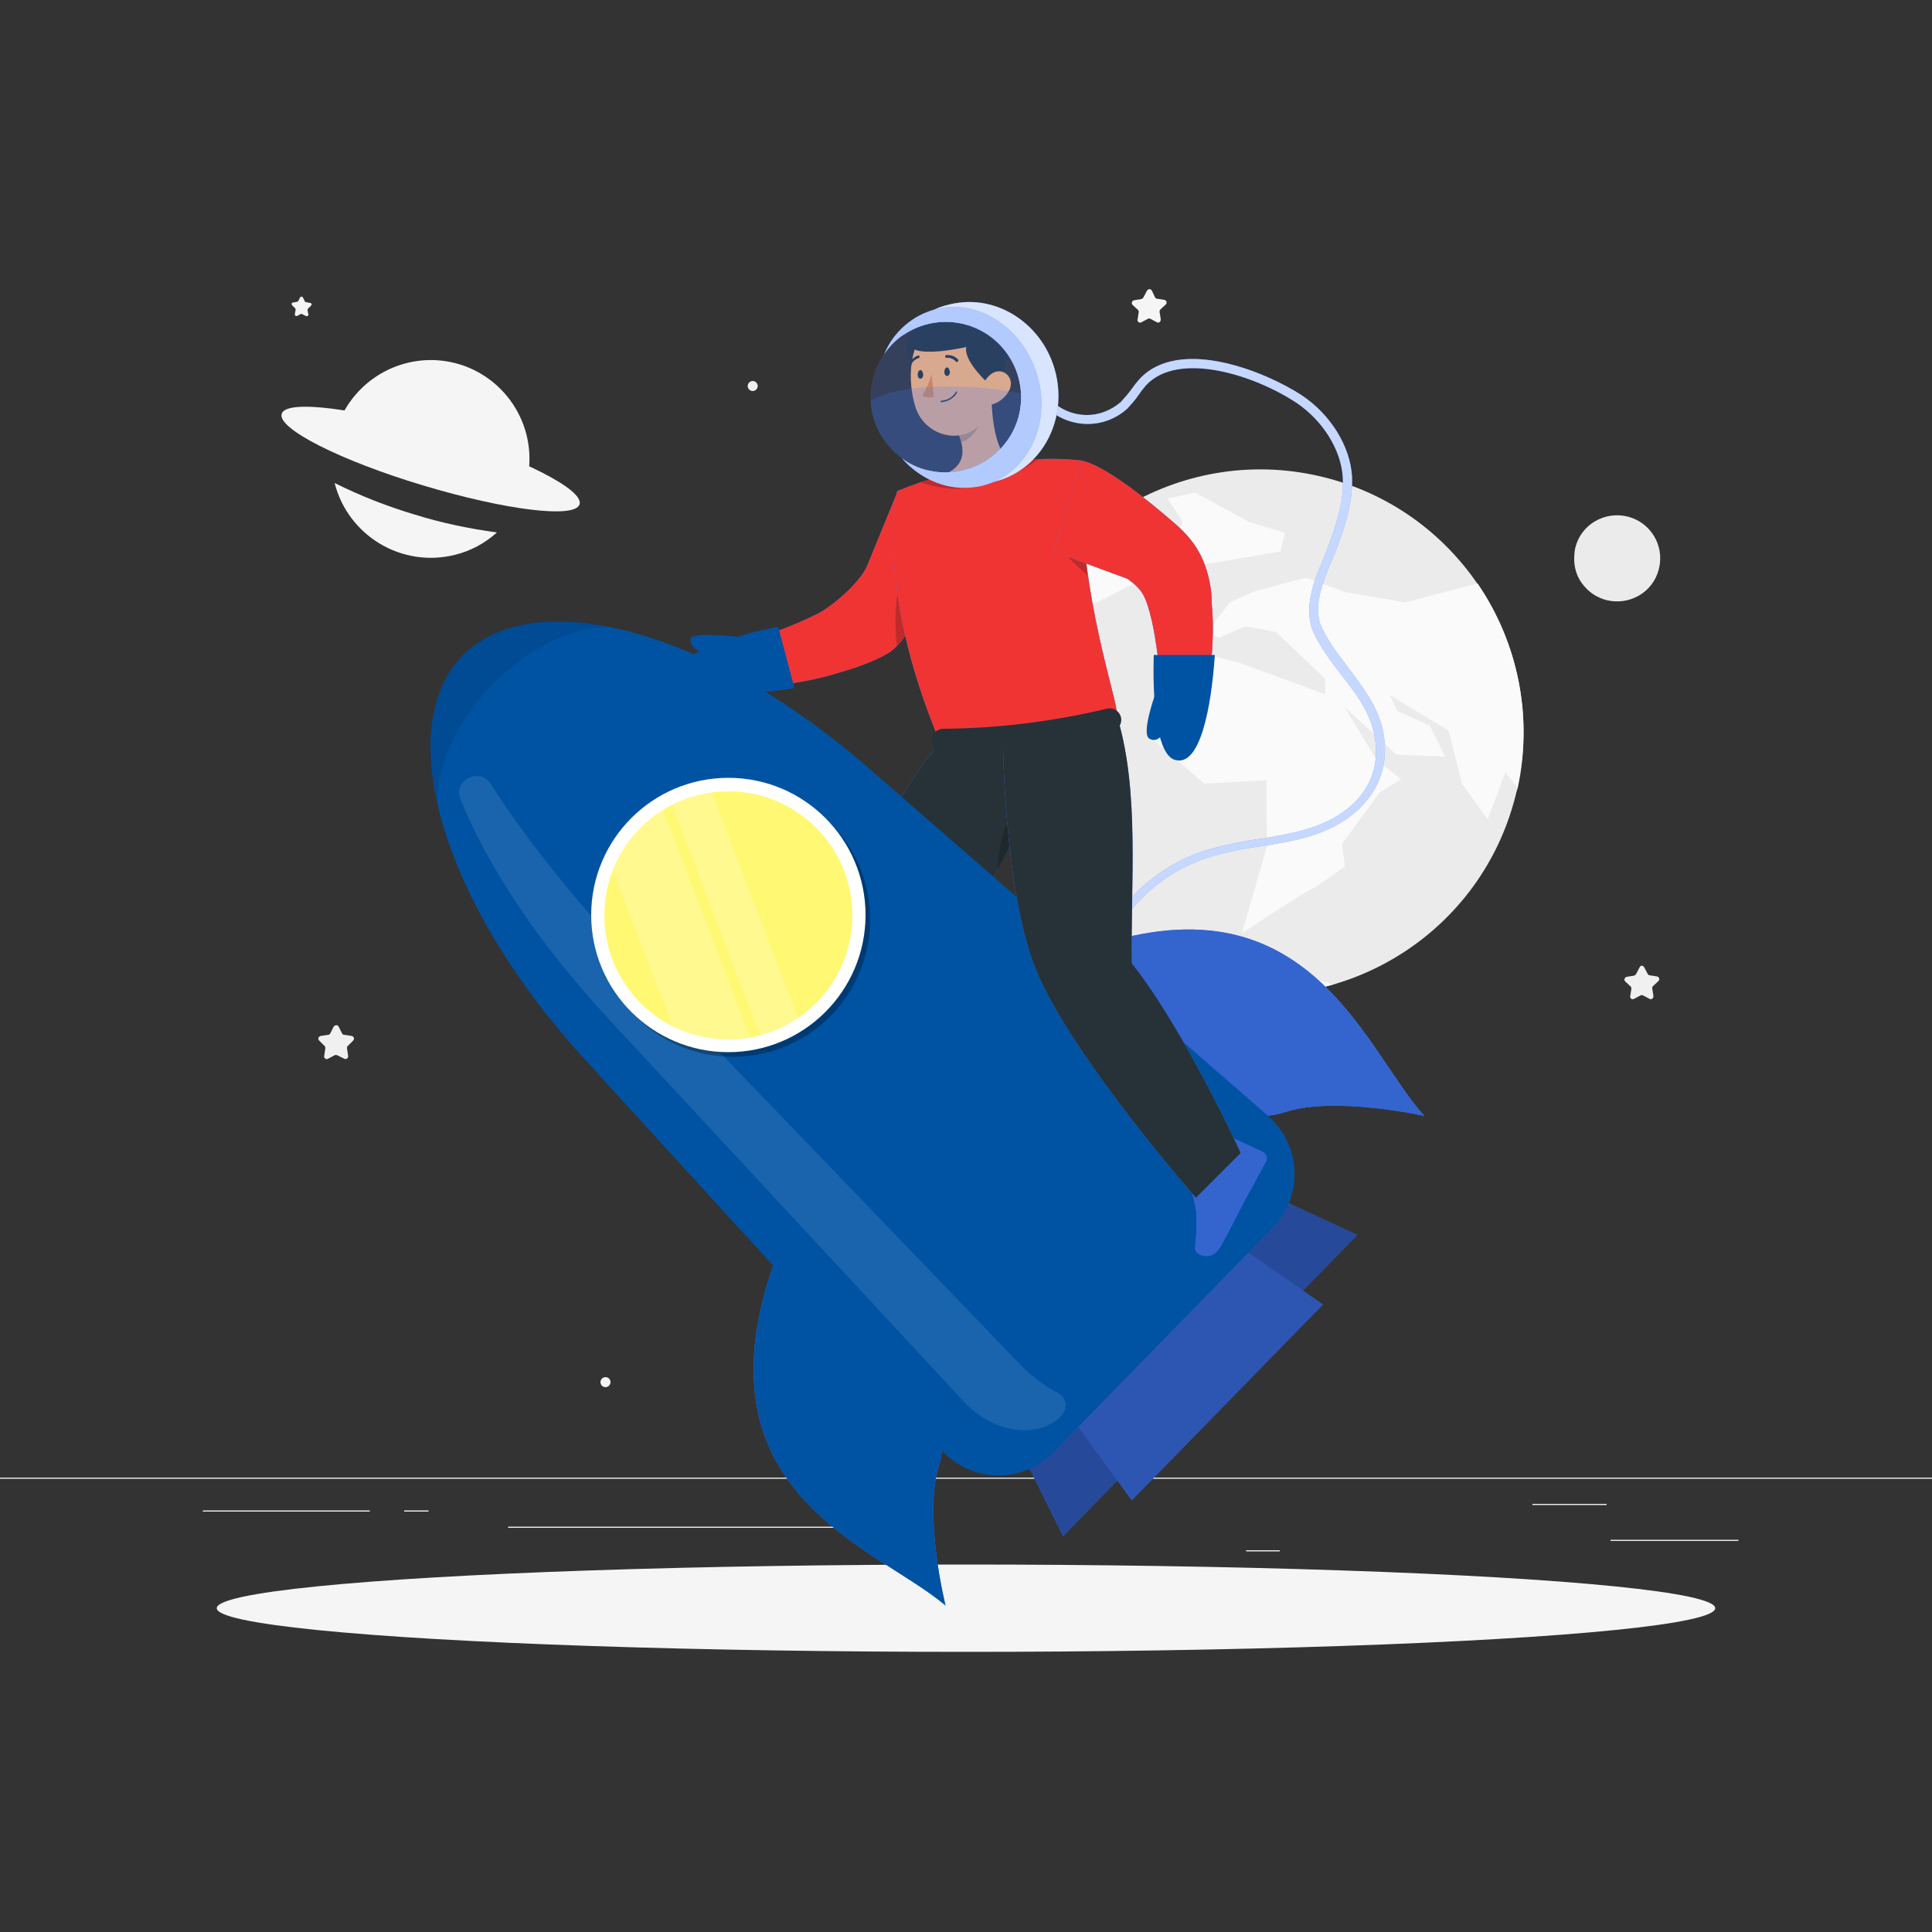 <?xml version="1.0" encoding="utf-8"?>
<!-- Generator: Adobe Illustrator 22.0.0, SVG Export Plug-In . SVG Version: 6.00 Build 0)  -->
<svg version="1.1" id="Layer_1" xmlns="http://www.w3.org/2000/svg" xmlns:xlink="http://www.w3.org/1999/xlink" x="0px" y="0px"
	 viewBox="0 0 500 500" style="enable-background:new 0 0 500 500;" xml:space="preserve">
<rect x="0" y="0" width="500" height="500" fill="#333333" stroke="none"/>
<style type="text/css">
	.st0{fill:#EBEBEB;}
	.st1{fill:#F5F5F5;}
	.st2{fill:#F0F0F0;}
	.st3{fill:#FAFAFA;}
	.st4{fill:#407BFF;}
	.st5{fill:#F03434;}
	.st6{fill:#0053A3;}
	.st7{opacity:0.7;fill:#FFFFFF;enable-background:new    ;}
	.st8{opacity:0.2;enable-background:new    ;}
	.st9{fill:#263238;}
	.st10{opacity:0.8;fill:#FFFFFF;enable-background:new    ;}
	.st11{opacity:0.4;enable-background:new    ;}
	.st12{opacity:0.3;enable-background:new    ;}
	.st13{fill:#3464CE;}
	.st14{opacity:0.1;fill:#FFFFFF;enable-background:new    ;}
	.st15{opacity:0.1;enable-background:new    ;}
	.st16{fill:#FFFFFF;}
	.st17{opacity:0.55;fill:#FFF100;}
	.st18{opacity:0.2;}
	.st19{fill:#FFB573;}
	.st20{fill:#ED893E;}
	.st21{opacity:0.6;fill:#FFFFFF;enable-background:new    ;}
	.st22{opacity:0.2;fill:#407BFF;enable-background:new    ;}
	.st23{fill:#6695FF;}
	.st24{fill:#FFF100;}
	.st25{fill:#FFC3BD;}
</style>
<g id="freepik--background-complete--inject-2">
	<rect y="382.4" class="st0" width="500" height="0.3"/>
	<rect x="416.8" y="398.5" class="st0" width="33.1" height="0.3"/>
	<rect x="322.5" y="401.2" class="st0" width="8.7" height="0.3"/>
	<rect x="396.6" y="389.2" class="st0" width="19.2" height="0.3"/>
	<rect x="52.5" y="390.9" class="st0" width="43.2" height="0.3"/>
	<rect x="104.6" y="390.9" class="st0" width="6.3" height="0.3"/>
	<rect x="131.5" y="395.1" class="st0" width="93.7" height="0.3"/>
	<path class="st1" d="M296.8,75.3l-0.9,1.7c-0.1,0.2-0.3,0.3-0.5,0.4l-1.9,0.3c-0.4,0.1-0.6,0.4-0.6,0.8c0,0.1,0.1,0.3,0.2,0.4
		l1.4,1.3c0.2,0.2,0.2,0.4,0.2,0.6l-0.3,1.9c-0.1,0.4,0.2,0.7,0.5,0.8c0.2,0,0.3,0,0.5-0.1l1.7-0.9c0.2-0.1,0.4-0.1,0.6,0l1.7,0.9
		c0.3,0.2,0.7,0.1,0.9-0.3c0.1-0.1,0.1-0.3,0.1-0.5l-0.3-1.9c0-0.2,0-0.4,0.2-0.6l1.4-1.3c0.3-0.3,0.3-0.7,0-1
		c-0.1-0.1-0.2-0.2-0.4-0.2l-1.9-0.3c-0.2,0-0.4-0.2-0.5-0.4l-0.8-1.7c-0.2-0.3-0.6-0.5-0.9-0.3C296.9,75.1,296.8,75.2,296.8,75.3z"
		/>
	<path class="st2" d="M275.3,358.2l-0.8,1.7c-0.1,0.2-0.3,0.3-0.5,0.4l-1.9,0.3c-0.4,0.1-0.6,0.4-0.6,0.8c0,0.1,0.1,0.3,0.2,0.4
		l1.4,1.3c0.2,0.2,0.2,0.4,0.2,0.6l-0.3,1.9c-0.1,0.4,0.2,0.7,0.6,0.8c0.1,0,0.3,0,0.4-0.1l1.7-0.9c0.2-0.1,0.4-0.1,0.6,0l1.7,0.9
		c0.3,0.2,0.7,0.1,0.9-0.3c0.1-0.1,0.1-0.3,0.1-0.5l-0.3-1.9c0-0.2,0-0.5,0.2-0.6l1.4-1.3c0.3-0.3,0.3-0.7,0-1
		c-0.1-0.1-0.2-0.2-0.4-0.2l-1.9-0.3c-0.2,0-0.4-0.2-0.5-0.4l-0.8-1.7c-0.2-0.3-0.6-0.5-0.9-0.3
		C275.5,357.9,275.4,358.1,275.3,358.2z"/>
	<path class="st2" d="M424.3,250.4l-0.9,1.7c-0.1,0.2-0.3,0.3-0.5,0.4l-1.9,0.3c-0.4,0.1-0.6,0.4-0.6,0.8c0,0.1,0.1,0.3,0.2,0.4
		l1.4,1.3c0.2,0.2,0.2,0.4,0.2,0.6l-0.3,1.9c-0.1,0.4,0.2,0.7,0.5,0.8c0.2,0,0.3,0,0.5-0.1l1.7-0.9c0.2-0.1,0.4-0.1,0.6,0l1.7,0.9
		c0.3,0.2,0.7,0.1,0.9-0.3c0.1-0.1,0.1-0.3,0.1-0.5l-0.3-1.9c0-0.2,0-0.5,0.2-0.6l1.4-1.3c0.3-0.3,0.3-0.7,0-1
		c-0.1-0.1-0.2-0.2-0.4-0.2l-1.9-0.3c-0.2,0-0.4-0.2-0.5-0.4l-0.9-1.7c-0.2-0.3-0.6-0.5-0.9-0.3
		C424.5,250.1,424.4,250.2,424.3,250.4z"/>
	<path class="st2" d="M215.2,306.7l-0.5,1c-0.1,0.1-0.2,0.2-0.3,0.2l-1.1,0.2c-0.2,0-0.4,0.2-0.4,0.5c0,0.1,0.1,0.2,0.1,0.2l0.8,0.8
		c0.1,0.1,0.1,0.2,0.1,0.4l-0.2,1.1c0,0.2,0.1,0.4,0.3,0.5c0.1,0,0.2,0,0.3,0l1-0.5c0.1-0.1,0.3-0.1,0.4,0l1,0.5
		c0.2,0.1,0.4,0,0.6-0.2c0-0.1,0.1-0.2,0-0.3l-0.2-1.1c0-0.1,0-0.3,0.1-0.4l0.8-0.8c0.2-0.2,0.2-0.4,0-0.6c-0.1-0.1-0.1-0.1-0.2-0.1
		l-1.1-0.2c-0.1,0-0.2-0.1-0.3-0.2l-0.5-1c-0.1-0.2-0.4-0.3-0.6-0.1C215.3,306.6,215.3,306.6,215.2,306.7z"/>
	<path class="st1" d="M329.7,306.7l-0.5,1c-0.1,0.1-0.2,0.2-0.3,0.2l-1.1,0.2c-0.2,0-0.4,0.2-0.4,0.5c0,0.1,0.1,0.2,0.1,0.2l0.8,0.8
		c0.1,0.1,0.1,0.2,0.1,0.4l-0.2,1.1c0,0.2,0.1,0.4,0.3,0.5c0.1,0,0.2,0,0.2,0l1-0.5c0.1-0.1,0.3-0.1,0.4,0l1,0.5
		c0.2,0.1,0.4,0,0.5-0.1c0-0.1,0.1-0.2,0-0.3l-0.2-1.1c0-0.1,0-0.3,0.1-0.4l0.8-0.8c0.2-0.2,0.2-0.4,0-0.6c-0.1-0.1-0.1-0.1-0.2-0.1
		l-1.1-0.2c-0.1,0-0.2-0.1-0.3-0.2l-0.5-1c-0.1-0.2-0.4-0.3-0.6-0.1C329.8,306.6,329.7,306.6,329.7,306.7z"/>
	<path class="st1" d="M77.7,76.9l-0.5,1c-0.1,0.1-0.2,0.2-0.3,0.2l-1.1,0.2c-0.2,0-0.4,0.2-0.3,0.5c0,0.1,0.1,0.2,0.1,0.2l0.8,0.8
		c0.1,0.1,0.1,0.2,0.1,0.4l-0.2,1.1c0,0.2,0.1,0.4,0.3,0.5c0.1,0,0.2,0,0.2,0l1-0.5c0.1-0.1,0.3-0.1,0.4,0l1,0.5
		c0.2,0.1,0.4,0,0.6-0.2c0-0.1,0.1-0.2,0-0.2l-0.2-1.1c0-0.1,0-0.3,0.1-0.4l0.8-0.8c0.2-0.2,0.2-0.4,0-0.6c-0.1-0.1-0.1-0.1-0.2-0.1
		l-1.1-0.2c-0.1,0-0.3-0.1-0.3-0.2l-0.5-1c-0.1-0.2-0.3-0.3-0.5-0.2C77.8,76.8,77.8,76.8,77.7,76.9z"/>
	<path class="st2" d="M86.4,265.6l-0.9,1.8c-0.1,0.2-0.3,0.4-0.5,0.4l-2,0.3c-0.4,0.1-0.7,0.4-0.6,0.8c0,0.2,0.1,0.3,0.2,0.4
		l1.4,1.4c0.2,0.2,0.2,0.4,0.2,0.6l-0.3,2c-0.1,0.4,0.2,0.7,0.6,0.8c0.1,0,0.3,0,0.4-0.1l1.7-0.9c0.2-0.1,0.5-0.1,0.7,0l1.8,0.9
		c0.4,0.2,0.8,0,0.9-0.3c0.1-0.1,0.1-0.3,0.1-0.4l-0.3-2c0-0.2,0-0.5,0.2-0.6l1.4-1.4c0.3-0.3,0.3-0.7,0-1c-0.1-0.1-0.3-0.2-0.4-0.2
		l-2-0.3c-0.2,0-0.4-0.2-0.5-0.4l-0.9-1.8c-0.2-0.3-0.7-0.4-1-0.1C86.5,265.5,86.5,265.6,86.4,265.6z"/>
	<path class="st2" d="M193.5,99.9c0,0.7,0.6,1.3,1.3,1.3c0.7,0,1.3-0.6,1.3-1.3c0-0.7-0.6-1.3-1.3-1.3c0,0,0,0,0,0
		C194.1,98.6,193.5,99.2,193.5,99.9C193.5,99.9,193.5,99.9,193.5,99.9z"/>
	<circle class="st1" cx="156.7" cy="357.7" r="1.3"/>
	<path class="st1" d="M107.1,133.1c-7-2.1-13.9-4.8-20.5-8.1c3.5,13.7,17.4,22,31.1,18.6c4.1-1,7.8-3,10.9-5.8
		C121.3,136.8,114.1,135.3,107.1,133.1z"/>
	<path class="st1" d="M111.4,116.8c9.1,2.8,19.3,1,25.5,4.5c1.4-14.1-8.9-26.6-22.9-28c-10.3-1-20.2,4.3-25.1,13.4
		C95.9,107.3,102.3,114.1,111.4,116.8z"/>
	<path class="st1" d="M72.9,107.1c-1.2,3.8,15.2,12.1,36.5,18.5s39.5,8.7,40.6,4.9s-15.2-12.1-36.5-18.5S74,103.3,72.9,107.1z"/>
	<path class="st0" d="M392.1,206.4c-9.4,36.4-46.6,58.3-83,48.9c-13.7-3.5-25.9-11.2-35-22l0,0c-9.5-11.3-15.1-25.4-15.9-40.1
		c-0.3-4.6,0-9.3,0.7-13.9c0.4-2.3,0.8-4.7,1.4-6.9c9.5-36.4,46.7-58.2,83.1-48.7c35.3,9.2,57,44.6,49.4,80.2
		C392.5,204.7,392.3,205.6,392.1,206.4z"/>
	<path class="st0" d="M429.3,147.3c-1.5,6-7.6,9.5-13.6,8c-2.2-0.6-4.2-1.8-5.7-3.6l0,0c-1.6-1.8-2.5-4.1-2.6-6.6
		c0-0.8,0-1.5,0.1-2.3c0.1-0.4,0.1-0.8,0.2-1.1c1.5-6,7.6-9.5,13.6-8c5.8,1.5,9.4,7.3,8.1,13.2C429.4,147,429.3,147.1,429.3,147.3z"
		/>
	<path class="st3" d="M392.7,203.8l-3.1-3.9L385,212l-6.6-9.1l-3.5-13.8l-15.2-9.2l1.9,4.1l8.4,3.8l4,8l-12.6-0.5L348,183l8.2,13.6
		l6.4,5.1l-5.5,3.3l-9.8,13.4l0.8,5.8c0,0-8,5.8-8.9,6s-17.8,11.3-17.8,11.3l6.5-22.5l-0.2-17.1l-16,0.9l-13-11.1l8.8-18.5l6.5-3.4
		l6.7,1.7l22.3,8.2l-0.1-4.1l-12.6-12l-8.1-1.5l-6.5,2.9l-3.8-1l6.5-8.2l6-2.7l13.6-3.6l10.1,3.7l15.5,2.7c0,0,12.7-3.3,18.8-4.9
		C393,166.5,396.7,185.6,392.7,203.8z"/>
	<path class="st3" d="M345,254.8c-25.8,7.4-53.6-1-70.9-21.6l9.7,5.1l8.8,7.3l23.2,6l19.7,0.1L345,254.8z"/>
	<polygon class="st3" points="309.3,127.5 302.2,129 306,134.9 302.8,147.6 331.4,142.7 332.6,137.9 323.3,135.1 	"/>
	<path class="st3" d="M299.2,140.6l-4.7,9.9l-10.6,5.4l-11.5,4.8l-5.5,5.7l-4.5-1.2c5.9-15.7,17.4-28.6,32.4-36.3L299.2,140.6z"/>
	<path class="st3" d="M286.6,206.4l-8.3,6l-0.3,6.2l-0.9,3.5l-0.5,5.9l-2.5-1.7l-4.8-9.2l-4-14.5l-5.4-8.2l-1.8-1.4
		c-0.3-4.6,0-9.3,0.7-13.9l2.1,2.6l9.3-1.1l8.2,2.1l1.8,7.6l3.3,6.8l7.5,4.2L286.6,206.4z"/>
</g>
<g id="freepik--Shadow--inject-2">
	<ellipse id="freepik--path--inject-2" class="st1" cx="250" cy="416.2" rx="193.9" ry="11.3"/>
</g>
<g id="freepik--Character--inject-2">
	<path class="st4" d="M229.9,169c3.8-2.4,6-7.3,9-10.6c6-6.5,15.3-17.1,16.7-23.2l-23.3-8l-7.7,18.8c-1.6,4.4-8.9,10.7-12.9,12.8
		c-2.4,1.2-4.9,2.3-7.6,3.4c-5.3,2.1-10.9,4-16.4,5.9l1.4,9.9c3.2,0,6.4-0.1,9.5-0.4c3.1-0.3,6.3-0.7,9.5-1.3
		c3.2-0.6,6.5-1.4,9.6-2.4C220.9,173,226.5,171.1,229.9,169z"/>
	<path class="st5" d="M229.9,169c3.8-2.4,6-7.3,9-10.6c6-6.5,15.3-17.1,16.7-23.2l-23.3-8l-7.7,18.8c-1.6,4.4-8.9,10.7-12.9,12.8
		c-2.4,1.2-4.9,2.3-7.6,3.4c-5.3,2.1-10.9,4-16.4,5.9l1.4,9.9c3.2,0,6.4-0.1,9.5-0.4c3.1-0.3,6.3-0.7,9.5-1.3
		c3.2-0.6,6.5-1.4,9.6-2.4C220.9,173,226.5,171.1,229.9,169z"/>
	<path class="st6" d="M205.6,178.1l-4.2-15.9c0,0-24.4,4.5-25.2,11.2C175.3,180.5,192.3,180.3,205.6,178.1z"/>
	<path class="st6" d="M188,169.9l3.5-5c0,0-12.4-1.6-12.8,0.4C178.4,168,182.1,169.9,188,169.9z"/>
	<path class="st4" d="M300.6,276.4c-0.3,0-0.5-0.1-0.7-0.3c-4.8-3.9-20.2-17.5-15-31.2c4.2-11.2,14.5-20.7,26.7-24.7
		c4.7-1.4,9.5-2.4,14.4-3.1c3.3-0.5,6.7-1.1,9.9-1.9c15-3.6,22.5-13.5,19.6-25.8c-1.3-5.6-4.7-10.1-8.4-14.8
		c-2.9-3.8-5.9-7.7-7.7-12.2c0,0,0-0.1,0-0.1c-1.7-6.1,0.7-12,3.1-17.7c0.5-1.3,1.1-2.6,1.5-3.9c2-5.4,3.9-11.3,3.5-17.2
		c-0.4-7-5.1-14.6-11.9-19.2c-10.8-7.2-30.6-13.6-39-4.6c-0.7,0.8-1.4,1.7-2,2.6c-0.8,1.2-1.8,2.3-2.8,3.4
		c-3.5,3.2-8.2,4.6-12.9,3.8c-4.8-0.8-9-3.9-11.3-8.2c-0.3-0.6,0-1.2,0.5-1.5c0,0,0,0,0,0c0.6-0.3,1.2,0,1.5,0.5c0,0,0,0,0,0
		c3.3,6.4,11.3,9,17.7,5.6c1-0.5,2-1.2,2.8-1.9c0.9-1,1.8-2,2.6-3.1c0.7-1,1.4-1.9,2.2-2.8c10.3-11.1,32.7-1.9,42,4.2
		c7.5,5,12.5,13.2,13,20.9c0.3,6.3-1.6,12.4-3.7,18.1c-0.5,1.3-1,2.6-1.6,3.9c-2.2,5.3-4.5,10.8-3,16.1c1.7,4.2,4.6,7.9,7.4,11.6
		c3.6,4.8,7.4,9.7,8.8,15.7c3.1,13.4-5.3,24.6-21.3,28.5c-3.3,0.8-6.8,1.4-10.1,1.9c-4.7,0.6-9.4,1.6-14,3
		c-11.6,3.8-21.3,12.7-25.3,23.3c-4.6,12.2,9.8,25,14.3,28.6c0.5,0.4,0.5,1.1,0.1,1.6c-0.2,0.2-0.5,0.4-0.8,0.4L300.6,276.4z"/>
	<path class="st7" d="M300.6,276.4c-0.3,0-0.5-0.1-0.7-0.3c-4.8-3.9-20.2-17.5-15-31.2c4.2-11.2,14.5-20.7,26.7-24.7
		c4.7-1.4,9.5-2.4,14.4-3.1c3.3-0.5,6.7-1.1,9.9-1.9c15-3.6,22.5-13.5,19.6-25.8c-1.3-5.6-4.7-10.1-8.4-14.8
		c-2.9-3.8-5.9-7.7-7.7-12.2c0,0,0-0.1,0-0.1c-1.7-6.1,0.7-12,3.1-17.7c0.5-1.3,1.1-2.6,1.5-3.9c2-5.4,3.9-11.3,3.5-17.2
		c-0.4-7-5.1-14.6-11.9-19.2c-10.8-7.2-30.6-13.6-39-4.6c-0.7,0.8-1.4,1.7-2,2.6c-0.8,1.2-1.8,2.3-2.8,3.4
		c-3.5,3.2-8.2,4.6-12.9,3.8c-4.8-0.8-9-3.9-11.3-8.2c-0.3-0.6,0-1.2,0.5-1.5c0,0,0,0,0,0c0.6-0.3,1.2,0,1.5,0.5c0,0,0,0,0,0
		c3.3,6.4,11.3,9,17.7,5.6c1-0.5,2-1.2,2.8-1.9c0.9-1,1.8-2,2.6-3.1c0.7-1,1.4-1.9,2.2-2.8c10.3-11.1,32.7-1.9,42,4.2
		c7.5,5,12.5,13.2,13,20.9c0.3,6.3-1.6,12.4-3.7,18.1c-0.5,1.3-1,2.6-1.6,3.9c-2.2,5.3-4.5,10.8-3,16.1c1.7,4.2,4.6,7.9,7.4,11.6
		c3.6,4.8,7.4,9.7,8.8,15.7c3.1,13.4-5.3,24.6-21.3,28.5c-3.3,0.8-6.8,1.4-10.1,1.9c-4.7,0.6-9.4,1.6-14,3
		c-11.6,3.8-21.3,12.7-25.3,23.3c-4.6,12.2,9.8,25,14.3,28.6c0.5,0.4,0.5,1.1,0.1,1.6c-0.2,0.2-0.5,0.4-0.8,0.4L300.6,276.4z"/>
	<path class="st8" d="M233,151.7c-1.3,2.1-1.6,9-0.9,15.5c2.6-2.6,4.4-6.2,6.8-8.8l0.5-0.5C236.7,154.1,233.7,150.4,233,151.7z"/>
	<path class="st4" d="M232.2,127.1c0,0-6,24.5,11.1,65L289,184c-0.8-6.2-10.6-34.5-9-64.8c-5.2-0.6-10.4-0.6-15.5,0
		c-6.5,0.8-13,2-19.5,3.5C240.6,123.9,236.4,125.4,232.2,127.1z"/>
	<path class="st5" d="M232.2,127.1c0,0-6,24.5,11.1,65L289,184c-0.8-6.2-10.6-34.5-9-64.8c-5.2-0.6-10.4-0.6-15.5,0
		c-6.5,0.8-13,2-19.5,3.5C240.6,123.9,236.4,125.4,232.2,127.1z"/>
	<path class="st8" d="M274.7,142.1c2,2.5,4.3,4.8,6.8,6.7c-0.3-2.1-0.6-4.2-0.8-6.4L274.7,142.1z"/>
	<path class="st4" d="M243.3,192.2c0,0-23.2,26.9-21.3,50.1c2,24.2,27.1,63.7,27.1,63.7l15.3-7.7c0,0-10-41.6-17.8-53.7
		c8.5-14.1,19.6-30.9,27.3-56.7C259.9,190.5,243.3,192.2,243.3,192.2z"/>
	<path class="st9" d="M243.3,192.2c0,0-23.2,26.9-21.3,50.1c2,24.2,27.1,63.7,27.1,63.7l15.3-7.7c0,0-10-41.6-17.8-53.7
		c8.5-14.1,19.6-30.9,27.3-56.7C259.9,190.5,243.3,192.2,243.3,192.2z"/>
	<path class="st8" d="M265,206.3c-4.2,3.2-6.8,12.5-6.8,19c3.5-6.4,6.7-12.9,9.5-19.6C266.8,205.4,265.8,205.7,265,206.3z"/>
	<path class="st4" d="M249.6,304.6l13-7.9c0.4-0.2,0.9-0.1,1.2,0.3l5.5,9.6c0.7,0.7,0.6,1.8-0.1,2.5c-0.1,0.1-0.2,0.1-0.3,0.2
		c-3.8,2-4.1,1.8-8.9,4.4c-2.9,1.6-8.8,5.3-12.8,7.5s-6.8-1.8-5.6-3.3c4.4-5.8,5.7-8,6.7-11.8C248.5,305.5,249,304.9,249.6,304.6z"
		/>
	<path class="st10" d="M249.6,304.6l13-7.9c0.4-0.2,0.9-0.1,1.2,0.3l5.5,9.6c0.7,0.7,0.6,1.8-0.1,2.5c-0.1,0.1-0.2,0.1-0.3,0.2
		c-3.8,2-4.1,1.8-8.9,4.4c-2.9,1.6-8.8,5.3-12.8,7.5s-6.8-1.8-5.6-3.3c4.4-5.8,5.7-8,6.7-11.8C248.5,305.5,249,304.9,249.6,304.6z"
		/>
	<polygon class="st4" points="351.3,319.6 275.1,397.6 262,371.1 324.5,307.2 	"/>
	<polygon class="st11" points="351.3,319.6 275.1,397.6 262,371.1 324.5,307.2 	"/>
	<polygon class="st4" points="342.4,337.6 292.9,388.3 270.7,357.7 311.3,316.1 	"/>
	<polygon class="st12" points="342.4,337.6 292.9,388.3 270.7,357.7 311.3,316.1 	"/>
	<path class="st4" d="M202.4,321.4c0,0,19.5,20.8,36.3,38.8c4.7,5.3,6.4,12.6,4.2,19.4c-3.9,13,1.8,35.9,1.8,35.9
		C226.1,399.7,176.4,385.9,202.4,321.4z"/>
	<path class="st6" d="M202.4,321.4c0,0,19.5,20.8,36.3,38.8c4.7,5.3,6.4,12.6,4.2,19.4c-3.9,13,1.8,35.9,1.8,35.9
		C226.1,399.7,176.4,385.9,202.4,321.4z"/>
	<path class="st4" d="M273.4,248.7c0,0,21.2,19,39.7,35.3c5.4,4.6,12.8,6,19.5,3.8c12.9-4.2,36,1,36,1
		C352.2,270.6,337.3,221.2,273.4,248.7z"/>
	<path class="st13" d="M273.4,248.7c0,0,21.2,19,39.7,35.3c5.4,4.6,12.8,6,19.5,3.8c12.9-4.2,36,1,36,1
		C352.2,270.6,337.3,221.2,273.4,248.7z"/>
	<path class="st6" d="M224.7,198.7c-41.8-36.4-86.8-47.6-105-29s-5.8,63.4,31.5,104.3l92.6,101.4c7.4,8.1,19.9,8.6,28,1.3
		c0.3-0.2,0.5-0.5,0.8-0.8l56.8-58.2c7.6-7.8,7.5-20.4-0.3-28c-0.3-0.3-0.5-0.5-0.8-0.8L224.7,198.7z"/>
	<path class="st14" d="M273.8,360.5c1.8,0.9,2.5,3.1,1.6,4.9c-0.2,0.3-0.4,0.6-0.6,0.9l0,0c-6.1,6.3-17.6,4.7-25.3-3.5l-91.9-99
		c-18.5-19.9-31.6-40-38.4-56.9c-2-5,4.9-8.5,7.8-4c9.2,14.4,22.9,31.6,40.1,49.5L263.9,353C266.8,356,270.1,358.6,273.8,360.5z"/>
	<path class="st15" d="M158.1,162.3c-9.3-0.3-21.1,5-30.7,14.9s-14.7,21.7-14.1,31.1c-3.8-16.4-1.8-30.1,6.4-38.6
		S141.7,158.9,158.1,162.3z"/>
	<circle class="st12" cx="189.7" cy="238" r="35.5"/>
	<circle class="st16" cx="188.5" cy="236.8" r="35.5"/>
	<circle class="st17" cx="188.5" cy="236.9" r="32.1"/>
	<g class="st18">
		<path class="st16" d="M165.6,214.4c-3.1,3.1-5.4,6.8-7,10.9l0,0l15.4,40.1c6.2,3.2,13.3,4.2,20.1,3l-22.5-58.8
			C169.4,211,167.4,212.6,165.6,214.4z"/>
		<path class="st16" d="M173.9,208.3l22.8,59.6c3.5-0.9,6.8-2.4,9.8-4.5L184.2,205C180.6,205.5,177.1,206.6,173.9,208.3z"/>
	</g>
	<path class="st4" d="M308.9,307.4l6.8-13.5c0.3-0.4,0.7-0.6,1.2-0.4l9.6,4.5c0.9,0.3,1.5,1.2,1.3,2.2c0,0.1-0.1,0.2-0.1,0.3
		c-2.2,3.7-2.3,4.4-5,9.1c-1.6,2.9-4.6,9.1-6.9,13.1s-6.7,2.1-6.5,0.2c0.7-7.2,0.5-9.8-0.6-13.5C308.5,308.7,308.6,308,308.9,307.4z
		"/>
	<path class="st13" d="M308.9,307.4l6.8-13.5c0.3-0.4,0.7-0.6,1.2-0.4l9.6,4.5c0.9,0.3,1.5,1.2,1.3,2.2c0,0.1-0.1,0.2-0.1,0.3
		c-2.2,3.7-2.3,4.4-5,9.1c-1.6,2.9-4.6,9.1-6.9,13.1s-6.7,2.1-6.5,0.2c0.7-7.2,0.5-9.8-0.6-13.5C308.5,308.7,308.6,308,308.9,307.4z
		"/>
	<path class="st4" d="M259.5,189.3c0,0,0.1,42.6,9.2,63.1c10,22.6,40.8,57.6,40.8,57.6l11.6-11.6c0,0-14.6-32-28.2-49.1
		c-0.3-21.1,2-44.1-3.6-63.2C279.5,187.9,269.5,189,259.5,189.3z"/>
	<path class="st9" d="M259.5,189.3c0,0,0.1,42.6,9.2,63.1c10,22.6,40.8,57.6,40.8,57.6l11.6-11.6c0,0-14.6-32-28.2-49.1
		c-0.3-21.1,2-44.1-3.6-63.2C279.5,187.9,269.5,189,259.5,189.3z"/>
	<path class="st9" d="M287.8,189.3c-21.2,4.9-37.2,5.4-43.7,5.4c-1.7,0-3-1.3-3-3c0-0.1,0-0.1,0-0.2l0,0c0.1-1.6,1.4-2.9,3.1-2.9
		c14.2-0.1,28.4-1.9,42.3-5.2c1.6-0.4,3.2,0.6,3.6,2.2c0,0,0,0,0,0l0,0c0.4,1.6-0.6,3.2-2.2,3.7
		C287.9,189.3,287.9,189.3,287.8,189.3z"/>
	<path class="st4" d="M311.3,144.9c-1.8-4.1-4.3-6.9-7.7-9.8c-6.7-5.8-17.7-14.7-23.7-15.9l-7.3,23.5l19.2,7.1
		c3.8,2.7,4.6,4.5,5.8,8.9c0.7,2.6,1.2,5.3,1.6,8.1c0.9,5.6,1.5,11.5,2.1,17.3l10,0.9c0.7-3.1,1.3-6.2,1.7-9.4
		c0.4-3.1,0.7-6.3,0.8-9.5c0.2-3.3,0.1-6.6-0.2-9.9C313.6,152.3,312.8,148.5,311.3,144.9z"/>
	<path class="st5" d="M311.3,144.9c-1.8-4.1-4.3-6.9-7.7-9.8c-6.7-5.8-17.7-14.7-23.7-15.9l-7.3,23.5l19.2,7.1
		c3.8,2.7,4.6,4.5,5.8,8.9c0.7,2.6,1.2,5.3,1.6,8.1c0.9,5.6,1.5,11.5,2.1,17.3l10,0.9c0.7-3.1,1.3-6.2,1.7-9.4
		c0.4-3.1,0.7-6.3,0.8-9.5c0.2-3.3,0.1-6.6-0.2-9.9C313.6,152.3,312.8,148.5,311.3,144.9z"/>
	<path class="st6" d="M314.4,169.5h-15.8c0,0-1.1,24.8,5.3,27.1C310.6,198.9,313.5,182.9,314.4,169.5z"/>
	<path class="st6" d="M303.1,184.2l-4.1-4.6c0,0-3.8,10.4-1.5,11.6S301.8,190,303.1,184.2z"/>
	<path class="st8" d="M264.4,119.2c-6.5,0.8-13,2-19.4,3.5c-2.4,0.6-4.8,1.4-6.8,2.1c4.4,1.6,9.1,2.1,13.6,1.3
		c1.6-0.3,3.2-0.7,4.8-1.4c4.4-1.1,8.5-3.1,12.1-5.9C267.3,118.9,265.8,119.1,264.4,119.2z"/>
	<path class="st19" d="M256.6,100.8c-0.1,5.7,0.6,16,5.1,18.9c0,0,0.1,2.5-9.2,4.1c-7.6,1.3-7.9-1.1-7.9-1.1
		c5.9-2.6,4.9-7.1,3.1-11.2L256.6,100.8z"/>
	<path class="st8" d="M253,105.2l-5.3,6.4c0.4,0.9,0.8,1.9,1.1,2.9c2.3-0.8,5.1-3.9,4.9-6.4C253.6,107.1,253.4,106.1,253,105.2z"/>
	<path class="st9" d="M239.3,100.2c-2.7-3.7-5.7-8.9-4.4-11.6s6.8-4.2,9.3-2.2C247.2,88.8,244.9,96.3,239.3,100.2z"/>
	<path class="st19" d="M257,93c0.2,7.6,0.8,12-2.7,16.2c-5.2,6.3-14.8,3.7-17.3-3.6c-2.2-6.6-2.2-17.9,4.9-21.6
		c5.1-2.6,11.3-0.7,13.9,4.4C256.6,89.8,257,91.4,257,93z"/>
	<path class="st9" d="M256.7,100.1c-3.4-3-7.4-7.6-6.6-10.5s5.8-5.4,8.6-4C262.3,87.3,261.5,95.2,256.7,100.1z"/>
	<path class="st9" d="M253,89.1c-5.2,1.4-19.8,4.3-17.7-1.8s10.1-7.3,13-6s5.2-2.2,5.2-2.2c0.4,1-1.8,3.8-5,4.2s13.8-2.5,9.3,3.5
		S253,89.1,253,89.1z"/>
	<path class="st19" d="M261.2,101c-0.9,1.7-2.4,3-4.2,3.6c-2.4,0.8-3.7-1.4-3.1-3.7c0.5-2.1,2.4-5,4.9-4.8c1.8,0.2,3,1.8,2.8,3.6
		C261.5,100.2,261.4,100.6,261.2,101z"/>
	<path class="st9" d="M245.8,96.1c0.1,0.6-0.2,1.1-0.6,1.2s-0.8-0.4-0.8-1s0.2-1.1,0.6-1.2S245.7,95.5,245.8,96.1z"/>
	<path class="st9" d="M238.9,96.8c0.1,0.6-0.2,1.1-0.6,1.2s-0.8-0.4-0.8-1s0.2-1.1,0.6-1.2S238.8,96.1,238.9,96.8z"/>
	<path class="st20" d="M241.1,96.9c-0.6,1.9-1.4,3.8-2.4,5.5c0.9,0.5,2,0.6,3,0.3L241.1,96.9z"/>
	<path class="st9" d="M246.6,102.9c-0.8,0.7-1.9,1.1-3,1.2c-0.1,0-0.2-0.1-0.2-0.2s0.1-0.2,0.2-0.2l0,0c1.6-0.1,3-0.9,3.8-2.3
		c0-0.1,0.1-0.1,0.2-0.1c0,0,0,0,0,0c0.1,0,0.1,0.2,0.1,0.2C247.4,102.2,247,102.6,246.6,102.9z"/>
	<path class="st9" d="M247.9,93.6c-0.1,0.1-0.4,0.1-0.5,0c-0.6-0.7-1.5-1.1-2.4-1c-0.2,0-0.4-0.1-0.4-0.3c0,0,0,0,0,0
		c0-0.2,0.1-0.4,0.3-0.4c1.2-0.1,2.3,0.3,3.1,1.2C248,93.3,248,93.5,247.9,93.6C247.9,93.6,247.9,93.6,247.9,93.6L247.9,93.6z"/>
	<path class="st9" d="M235.8,94.6c-0.1,0.1-0.2,0.1-0.4,0.1c-0.2-0.1-0.3-0.3-0.2-0.4c0,0,0,0,0,0c0.4-1.1,1.3-1.9,2.4-2.3
		c0.2,0,0.4,0.1,0.4,0.3c0,0.2-0.1,0.4-0.3,0.4l0,0c-0.9,0.3-1.6,0.9-1.9,1.8C235.9,94.5,235.8,94.5,235.8,94.6z"/>
	<path class="st4" d="M273.5,97.9c2.3,12.4-4.9,24.1-16.3,26.8c-0.4,0.1-0.9,0.2-1.3,0.3c-5.5,0.9-11.2-0.3-15.8-3.3
		c10.4,2.6,21-3.8,23.6-14.2s-3.8-21-14.2-23.6c-5.5-1.4-11.3-0.3-15.9,2.9c2.2-3,5.2-5.4,8.7-6.9l0,0c1.5-0.7,3.2-1.1,4.8-1.4
		C259.2,76.3,271.1,85,273.5,97.9z"/>
	<path class="st10" d="M273.5,97.9c2.3,12.4-4.9,24.1-16.3,26.8c-0.4,0.1-0.9,0.2-1.3,0.3c-5.5,0.9-11.2-0.3-15.8-3.3
		c10.4,2.6,21-3.8,23.6-14.2s-3.8-21-14.2-23.6c-5.5-1.4-11.3-0.3-15.9,2.9c2.2-3,5.2-5.4,8.7-6.9l0,0c1.5-0.7,3.2-1.1,4.8-1.4
		C259.2,76.3,271.1,85,273.5,97.9z"/>
	<path class="st4" d="M269,99.4c2.2,11.1-2.9,21.5-11.8,25.3c-1.4,0.6-2.9,1.1-4.5,1.3c-7.2,1.2-14.4-1.8-19.3-7.4
		c8.7,6.3,20.9,4.2,27.2-4.5c6.3-8.7,4.2-20.9-4.5-27.2c-6.7-4.8-15.7-4.8-22.5-0.1c-1.9,1.3-3.5,3-4.8,4.9
		c2.4-5.8,7.4-10.2,13.5-11.7l0,0c0.4-0.1,0.9-0.2,1.3-0.3C255,77.7,266.4,86.6,269,99.4z"/>
	<path class="st21" d="M269,99.4c2.2,11.1-2.9,21.5-11.8,25.3c-1.4,0.6-2.9,1.1-4.5,1.3c-7.2,1.2-14.4-1.8-19.3-7.4
		c8.7,6.3,20.9,4.2,27.2-4.5c6.3-8.7,4.2-20.9-4.5-27.2c-6.7-4.8-15.7-4.8-22.5-0.1c-1.9,1.3-3.5,3-4.8,4.9
		c2.4-5.8,7.4-10.2,13.5-11.7l0,0c0.4-0.1,0.9-0.2,1.3-0.3C255,77.7,266.4,86.6,269,99.4z"/>
	<path class="st22" d="M264.2,101.8c0.5,10.7-7.8,19.9-18.5,20.4c-10.7,0.5-19.9-7.8-20.4-18.5c-0.5-10.7,7.8-19.9,18.5-20.4
		C254.5,82.8,263.6,91,264.2,101.8C264.2,101.8,264.2,101.8,264.2,101.8z"/>
	<path class="st22" d="M225.3,103.7c0.5,10.7,9.6,19,20.4,18.5c10.7-0.5,19-9.6,18.5-20.4l0,0C255.4,99.8,234.3,98.4,225.3,103.7z"
		/>
</g>
<g>
	<rect x="671.1" y="60.4" class="st23" width="35.5" height="35.5"/>
	<rect x="635.6" y="60.4" class="st24" width="35.5" height="35.5"/>
	<rect x="600.1" y="60.4" class="st25" width="35.5" height="35.5"/>
	<rect x="704.6" y="60.4" class="st13" width="35.5" height="35.5"/>
	<rect x="740.1" y="60.4" class="st6" width="35.5" height="35.5"/>
	<rect x="775.6" y="60.4" class="st5" width="35.5" height="35.5"/>
	<rect x="811.1" y="60.4" class="st9" width="35.5" height="35.5"/>
</g>
</svg>

